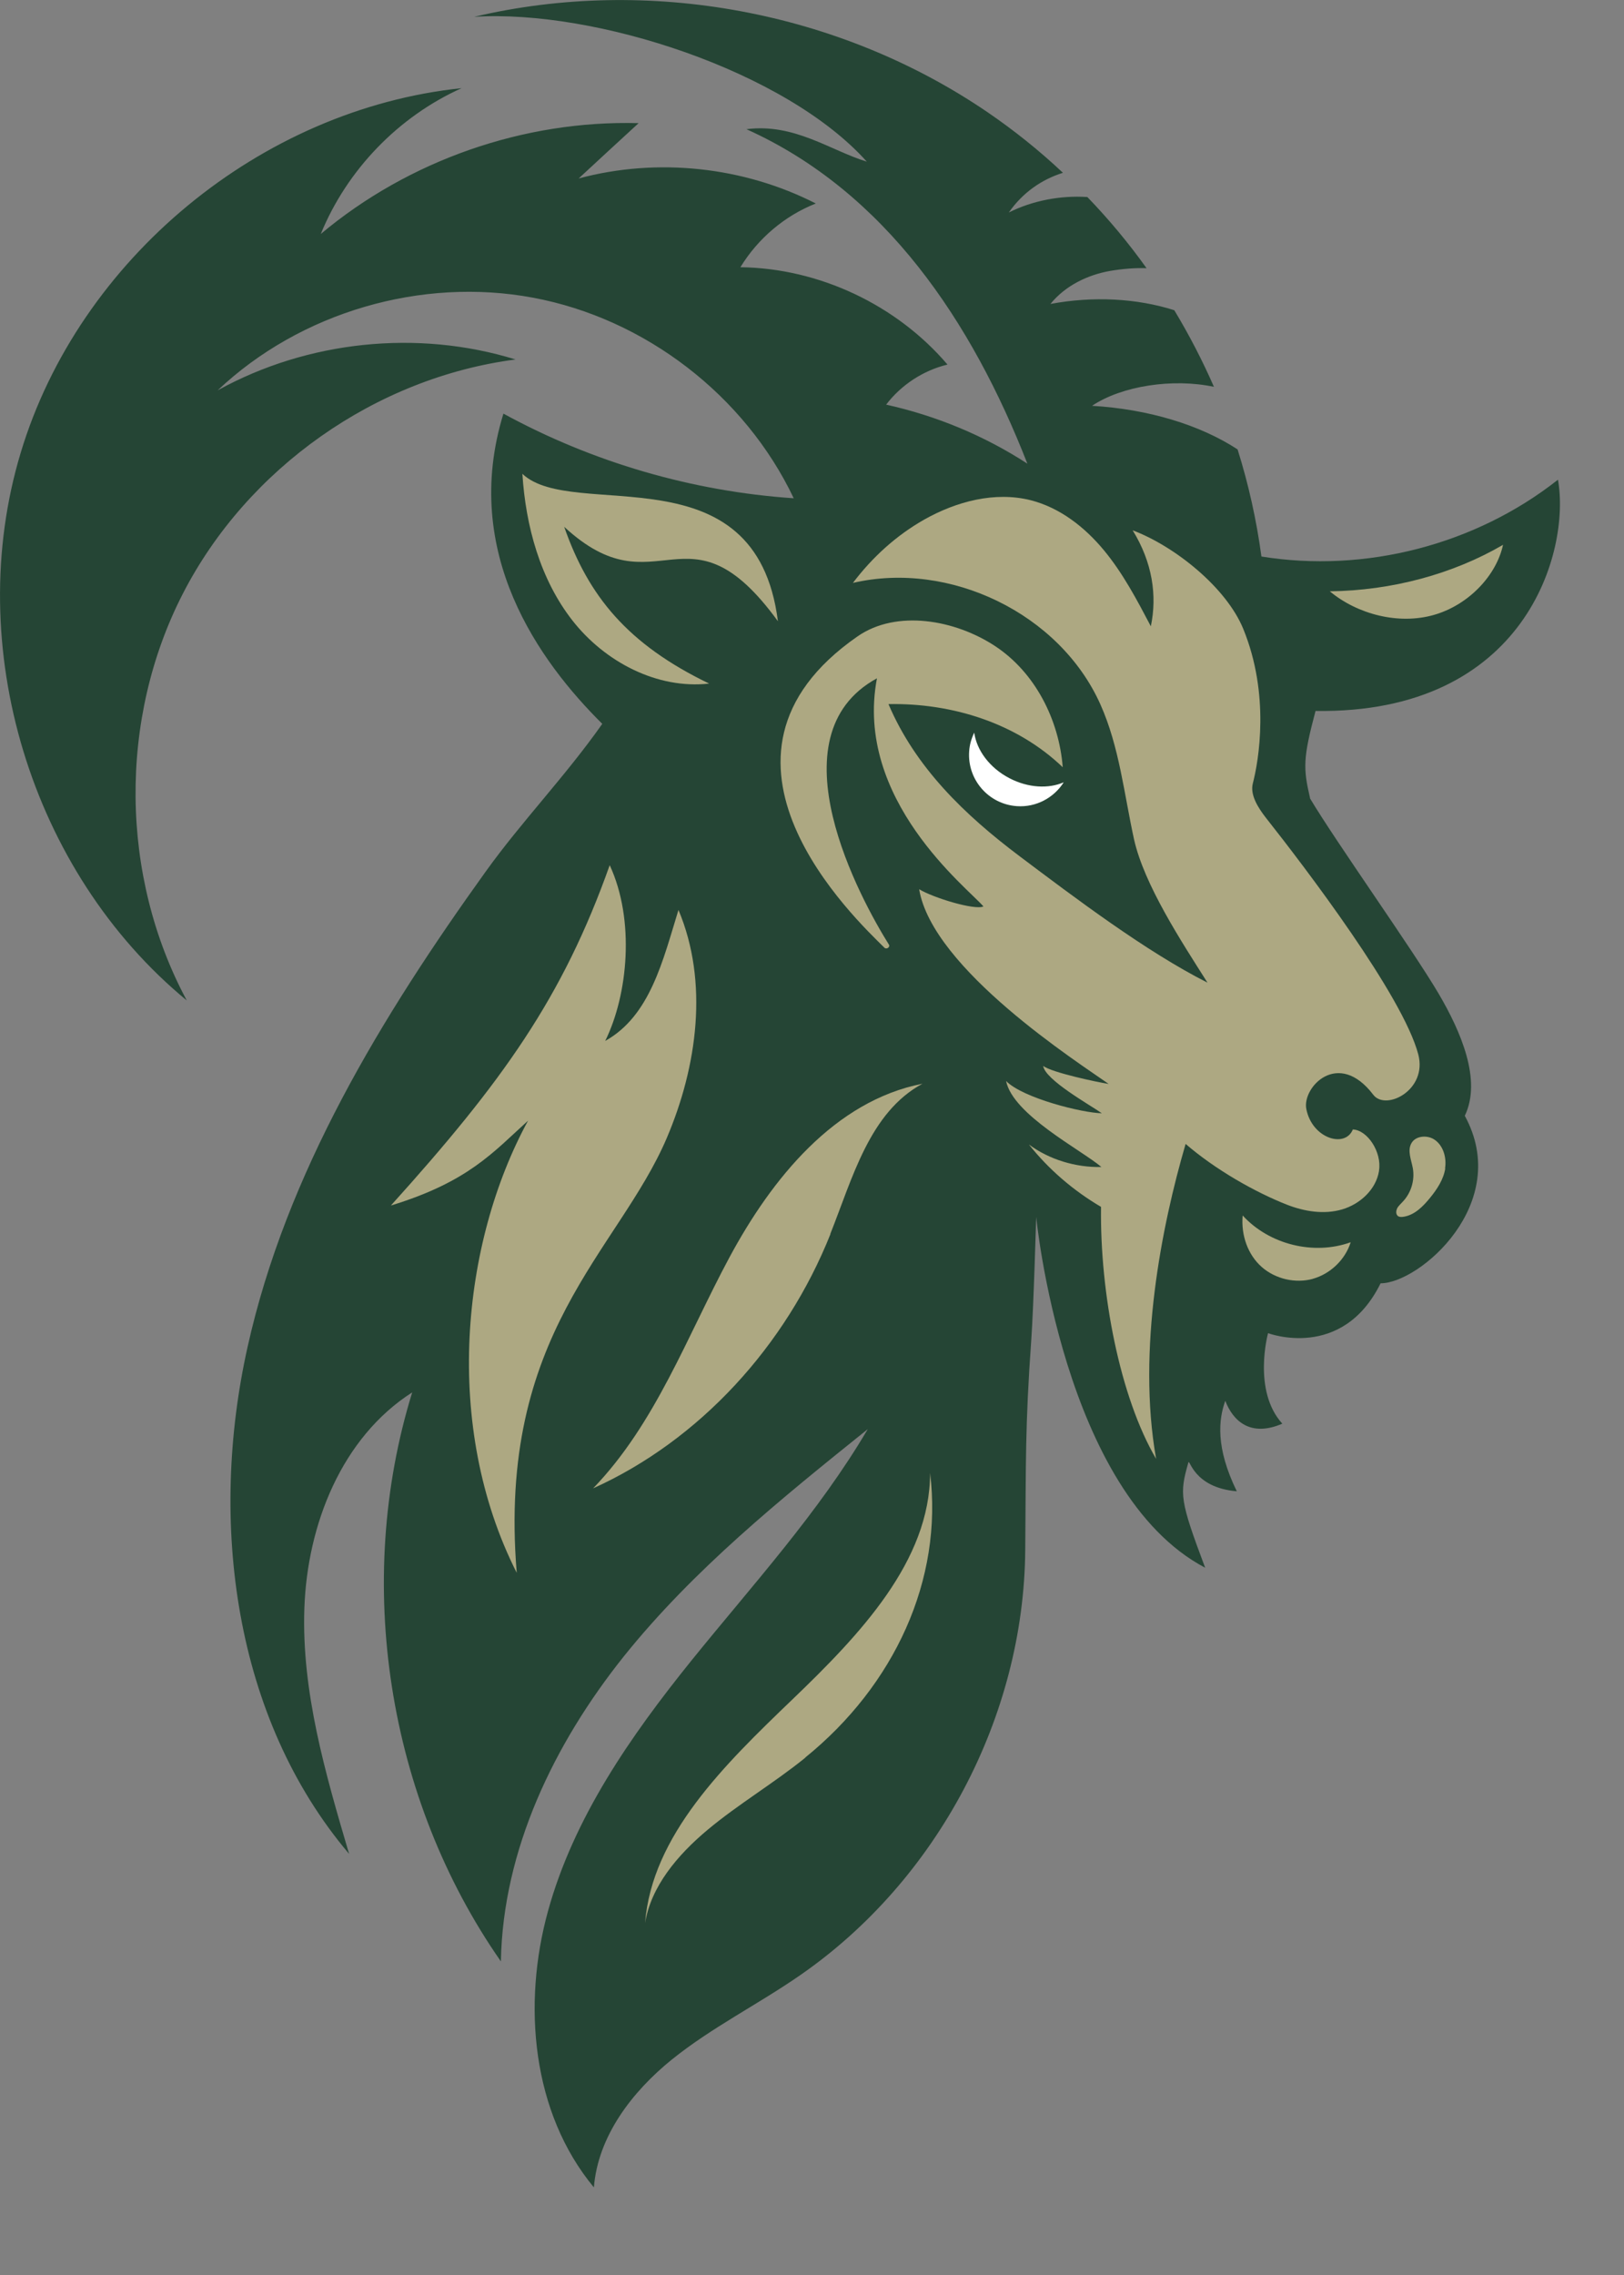 <?xml version="1.0" encoding="UTF-8"?>
<svg id="Studio_Vooruit" data-name="Studio Vooruit" xmlns="http://www.w3.org/2000/svg" viewBox="0 0 83.13 116.39">
  <rect x="0" y="0" width="83.13" height="116.39" fill="#808080" stroke="none"/>
  <defs>
    <style>
      .cls-1 {
        fill: #ada882;
      }

      .cls-1, .cls-2, .cls-3 {
        stroke-width: 0px;
      }

      .cls-2 {
        fill: #254535;
      }

      .cls-3 {
        fill: #fff;
      }
    </style>
  </defs>
  <path class="cls-2" d="M67.06,40.83c-.36-1.54-.36-2.05.28-4.46,10.77.16,13.06-8.18,12.41-11.83-4.22,3.33-9.87,4.79-15.18,3.93-.25-1.86-.66-3.7-1.22-5.48-1.93-1.26-4.58-2.06-7.45-2.23,1.52-1.02,4.14-1.42,6.24-.97-.59-1.35-1.27-2.66-2.03-3.92-1.92-.61-4.15-.73-6.34-.32.77-.95,1.92-1.49,3.05-1.69.65-.11,1.27-.16,1.87-.14-.92-1.29-1.93-2.5-3.03-3.64-1.37-.09-2.8.18-4.02.79.72-1.03,1.69-1.69,2.77-2.03-1.21-1.14-2.51-2.18-3.89-3.12C42.95.57,33.19-1.24,24.27.86c6.21-.39,15.95,2.77,20.1,7.41-1.86-.57-3.72-1.98-6.16-1.66,7.11,3.2,11.54,9.85,14.38,17.11-2.2-1.43-4.66-2.45-7.23-3.02.77-1.01,1.9-1.75,3.14-2.05-2.61-3.06-6.58-4.93-10.6-4.98.89-1.46,2.26-2.63,3.86-3.26-3.71-1.89-8.12-2.36-12.14-1.28,1.02-.94,2.04-1.89,3.07-2.83-5.87-.16-11.77,1.9-16.27,5.67,1.34-3.28,3.98-6.01,7.21-7.46C13.34,5.58,4.04,13.26,1.06,23.16c-2.99,9.9.51,21.44,8.5,28.02-3.42-6.36-3.5-14.39-.2-20.81s9.87-11.05,17.03-11.98c-5.02-1.55-10.65-.96-15.25,1.58,4.23-4,10.43-5.81,16.15-4.74,5.73,1.07,10.84,5,13.34,10.26-5.19-.35-10.3-1.84-14.86-4.33-2.2,7.13,1.86,12.7,5.06,15.87-1.91,2.71-4.11,4.97-5.97,7.56-5.33,7.42-10.21,15.42-12.19,24.33-1.99,8.92-.71,18.95,5.2,25.92-1.21-4.1-2.44-8.3-2.29-12.57.15-4.28,1.91-8.73,5.52-11.04-3,9.71-1.28,20.77,4.54,29.11.1-5.7,2.72-11.13,6.28-15.59,3.57-4.45,8.05-8.07,12.5-11.64-2.52,4.28-5.9,7.97-9.02,11.83-3.12,3.87-6.03,8.04-7.35,12.83-1.32,4.78-.82,10.31,2.35,14.13.21-2.62,1.95-4.89,3.99-6.54,2.05-1.65,4.43-2.83,6.59-4.33,7-4.85,11.43-13.21,11.5-21.72.04-4.48-.01-6.31.31-10.78.12-1.66.25-6.28.25-6.28,0,0,1.37,14.12,8.65,17.95-1.3-3.46-1.32-3.77-.86-5.38.07-.24.24,1.28,2.48,1.47-1.1-2.25-.93-3.68-.59-4.63.39,1.02,1.28,1.88,2.92,1.17-1.54-1.69-.73-4.63-.73-4.63,0,0,3.79,1.44,5.76-2.55,1.99,0,6.76-4.09,4.31-8.57.88-1.82-.2-4.31-1.34-6.25-1.33-2.26-5.25-7.75-6.59-10Z"/>
  <g>
    <path class="cls-1" d="M76.94,27.86c-.33,1.56-1.75,3.09-3.55,3.6s-3.9-.03-5.32-1.21c3.18-.04,6.3-.88,8.87-2.38Z"/>
    <path class="cls-1" d="M29.3,31.74c-1.65-2.11-2.39-4.83-2.56-7.5,2.6,2.46,11.96-1.32,13.08,7.54-4.65-6.39-6.16-.41-10.94-4.83,1.24,3.55,3.25,6.01,7.42,8.02-2.67.3-5.35-1.12-7-3.23Z"/>
    <path class="cls-1" d="M26.45,80.46c-3.8-7.51-2.83-16.88.58-23.13-1.79,1.62-3.06,3.13-7.02,4.34,5.71-6.33,8.79-10.62,11.2-17.41,1.3,2.8.94,6.62-.23,8.99,2.3-1.28,2.95-4.11,3.75-6.7,1.55,3.68.97,7.99-.6,11.67-2.48,5.81-8.69,9.98-7.68,22.23Z"/>
    <path class="cls-1" d="M42.51,63.13c-2.28,5.72-6.7,10.55-12.15,13.01,3.19-3.3,4.8-7.76,6.97-11.8,2.17-4.04,5.39-8.02,9.89-8.9-2.71,1.46-3.58,4.83-4.72,7.69Z"/>
    <path class="cls-1" d="M41.22,89.92c-1.59,1.29-3.42,2.37-4.99,3.68-1.57,1.31-2.91,2.92-3.21,4.78.35-4.49,4.06-8.1,7.53-11.43,3.47-3.33,7.06-7.09,7.06-11.6.67,5.47-1.83,10.87-6.39,14.56Z"/>
    <path class="cls-1" d="M67.21,65.42c-.9.25-1.93.01-2.63-.61-.7-.62-1.06-1.61-.97-2.63,1.36,1.49,3.64,2.05,5.53,1.37-.28.89-1.04,1.62-1.94,1.87Z"/>
    <path class="cls-1" d="M70.59,59.9c-.15.95-.97,1.7-1.89,1.97-.92.27-1.92.11-2.82-.24-1.63-.64-3.66-1.79-5.19-3.11-1.22,4.17-2.5,10.53-1.51,16.11-1.85-3.15-2.88-8.46-2.82-12.89-1.43-.84-2.69-1.93-3.69-3.19,1.04.77,2.39,1.18,3.71,1.15-1.04-.88-4.53-2.67-4.88-4.4.86.88,3.93,1.64,4.9,1.65-.58-.41-2.91-1.71-3-2.42.44.34,2.81.84,3.35.92-1.53-1.08-9.02-5.87-9.7-9.96.7.43,2.85,1.09,3.29.88-.79-.93-6.63-5.45-5.45-11.67-5.43,2.96-.8,11.37.61,13.62.08.13-.12.27-.23.16-1.45-1.44-10.31-9.72-1.38-15.92,2.01-1.4,5.02-.85,7.06.5,2.04,1.35,3.26,3.76,3.45,6.19-2.36-2.26-5.66-3.29-8.92-3.23,1.38,3.24,3.89,5.66,6.71,7.78,2.82,2.12,6.47,4.88,9.62,6.47-1.34-2.11-3.24-5.01-3.76-7.33-.51-2.32-.75-4.73-1.72-6.9-2.08-4.66-7.73-7.37-12.67-6.22.99-1.31,2.22-2.43,3.65-3.24,1.65-.93,3.62-1.45,5.45-.99,1.49.38,2.76,1.37,3.74,2.55.98,1.18,1.7,2.55,2.41,3.9.33-1.58.08-3.27-.93-4.91,2.15.81,4.79,2.92,5.66,5.04,1.38,3.37.79,6.76.49,7.91-.15.59.28,1.25.65,1.73,2.04,2.58,7.03,9.13,7.82,12.13.48,1.83-1.66,2.9-2.3,2.07-1.8-2.37-3.66-.38-3.43.73.3,1.51,1.99,2.01,2.38,1.04.75.03,1.49,1.16,1.34,2.1Z"/>
    <path class="cls-1" d="M73.98,59.78c-.09.56-.42,1.06-.78,1.5-.35.43-.77.86-1.32.96-.1.02-.29.04-.36-.07-.08-.11-.05-.26.01-.38.07-.11.17-.2.26-.3.44-.45.64-1.11.53-1.73-.08-.43-.29-.9-.07-1.28.21-.37.77-.42,1.13-.21.49.29.68.94.59,1.5Z"/>
  </g>
  <path class="cls-3" d="M54.45,40.02c-.5.79-1.41,1.29-2.4,1.22-1.45-.1-2.54-1.36-2.44-2.8.02-.35.12-.67.26-.96.12.89.78,1.8,1.8,2.33.96.5,2,.55,2.78.21Z"/>
</svg>